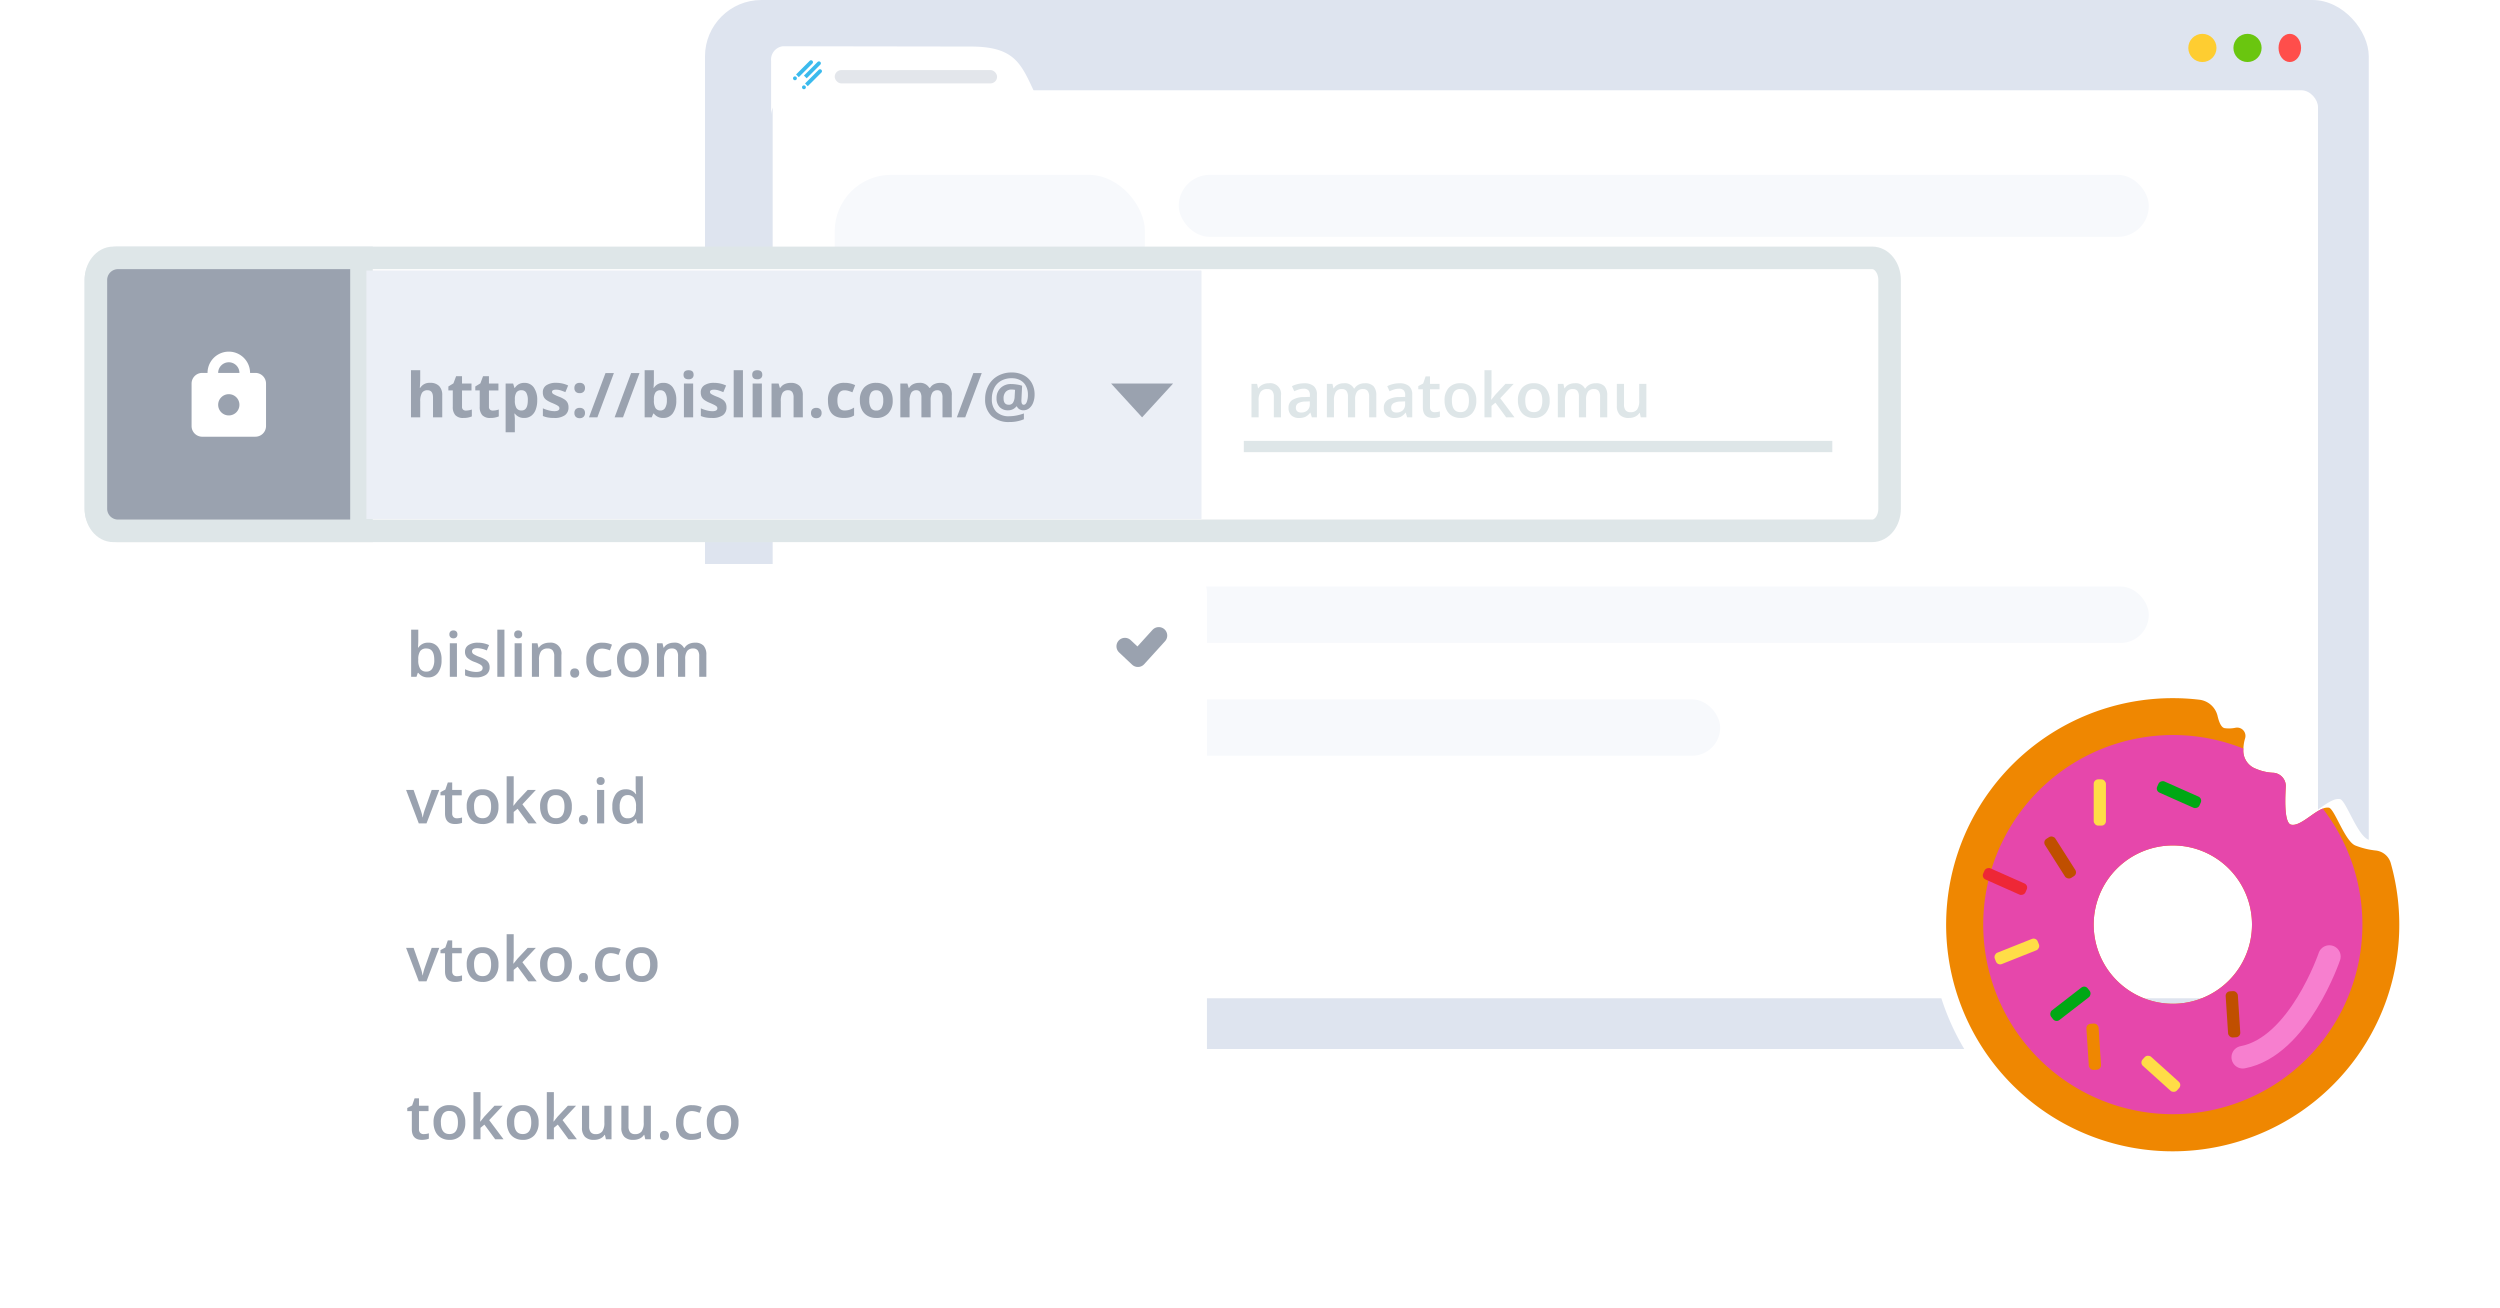 <svg xmlns="http://www.w3.org/2000/svg" xmlns:xlink="http://www.w3.org/1999/xlink" width="443.268" height="232" viewBox="0 0 443.268 232">
  <defs>
    <filter id="Path_30294" x="327.196" y="105.875" width="116.072" height="116.072" filterUnits="userSpaceOnUse">
      <feOffset input="SourceAlpha"/>
      <feGaussianBlur stdDeviation="5" result="blur"/>
      <feFlood flood-opacity="0.161"/>
      <feComposite operator="in" in2="blur"/>
      <feComposite in="SourceGraphic"/>
    </filter>
    <filter id="Path_30290" x="0" y="28.722" width="352.04" height="82.401" filterUnits="userSpaceOnUse">
      <feOffset input="SourceAlpha"/>
      <feGaussianBlur stdDeviation="5" result="blur-2"/>
      <feFlood flood-opacity="0.161"/>
      <feComposite operator="in" in2="blur-2"/>
      <feComposite in="SourceGraphic"/>
    </filter>
    <filter id="Rectangle_3345" x="54" y="91" width="169" height="141" filterUnits="userSpaceOnUse">
      <feOffset dy="3" input="SourceAlpha"/>
      <feGaussianBlur stdDeviation="3" result="blur-3"/>
      <feFlood flood-opacity="0.161"/>
      <feComposite operator="in" in2="blur-3"/>
      <feComposite in="SourceGraphic"/>
    </filter>
  </defs>
  <g id="fitur3" transform="translate(-691 -2816)">
    <g id="browser_mode" transform="translate(816.41 2816.243)">
      <rect id="Rectangle_2813" data-name="Rectangle 2813" width="295" height="186" rx="10" transform="translate(-0.41 -0.243)" fill="#dee4ef"/>
      <rect id="Rectangle_2814" data-name="Rectangle 2814" width="274" height="161" rx="3" transform="translate(11.59 15.757)" fill="#fff"/>
      <g id="white_tab" data-name="white tab" transform="translate(11.312 7.959)">
        <path id="Path_29475" data-name="Path 29475" d="M-2334.85-773.875h-44.022A3.152,3.152,0,0,0-2382-770.7v-9.7a2.388,2.388,0,0,1,2.087-2.6l33.287.051C-2338.316-782.949-2337.581-779.545-2334.85-773.875Z" transform="translate(2382 783)" fill="#fff"/>
        <rect id="Rectangle_2815" data-name="Rectangle 2815" width="28.788" height="2.368" rx="1.184" transform="translate(11.281 4.22)" fill="#e3e6eb"/>
        <g id="Group_5269" data-name="Group 5269" transform="translate(3.888 2.489)">
          <path id="Path_29975" data-name="Path 29975" d="M108.058,55.2a.348.348,0,0,0-.482,0l-2.419,2.418.482.482,2.419-2.418A.341.341,0,0,0,108.058,55.2Z" transform="translate(-104.621 -55.108)" fill="#3bbaed"/>
          <path id="Path_29976" data-name="Path 29976" d="M114.461,59.338l2.419-2.419a.341.341,0,0,0,0-.482.349.349,0,0,0-.482,0l-2.419,2.419Z" transform="translate(-112.044 -56.145)" fill="#3bbaed"/>
          <path id="Path_29977" data-name="Path 29977" d="M118.11,65.241a.341.341,0,0,0-.482,0L115.21,67.66l.482.482,2.419-2.419a.34.34,0,0,0,0-.482Z" transform="translate(-113.08 -63.552)" fill="#3bbaed"/>
          <path id="Path_29978" data-name="Path 29978" d="M101.866,73.215a.341.341,0,1,0,.482,0A.342.342,0,0,0,101.866,73.215Z" transform="translate(-101.767 -70.262)" fill="#3bbaed"/>
          <path id="Path_29979" data-name="Path 29979" d="M111.919,83.267a.341.341,0,1,0,.482,0A.341.341,0,0,0,111.919,83.267Z" transform="translate(-110.226 -78.722)" fill="#3bbaed"/>
        </g>
      </g>
      <g id="Group_4042" data-name="Group 4042" transform="translate(263.012 5.656)">
        <circle id="Ellipse_729" data-name="Ellipse 729" cx="2.5" cy="2.5" r="2.5" transform="translate(-0.422 0.1)" fill="#fecd31"/>
        <circle id="Ellipse_730" data-name="Ellipse 730" cx="2.5" cy="2.5" r="2.5" transform="translate(7.578 0.1)" fill="#6ac60f"/>
        <ellipse id="Ellipse_731" data-name="Ellipse 731" cx="2" cy="2.5" rx="2" ry="2.5" transform="translate(15.578 0.1)" fill="#ff4e4b"/>
      </g>
    </g>
    <rect id="Rectangle_3348" data-name="Rectangle 3348" width="55" height="55" rx="10" transform="translate(839 2847)" fill="#f7f9fc"/>
    <rect id="Rectangle_3353" data-name="Rectangle 3353" width="55" height="55" rx="10" transform="translate(839 2920)" fill="#f7f9fc"/>
    <rect id="Rectangle_3352" data-name="Rectangle 3352" width="172" height="10" rx="5" transform="translate(900 2920)" fill="#f7f9fc"/>
    <g id="Group_5474" data-name="Group 5474" transform="translate(1033.196 2936.875)">
      <g transform="matrix(1, 0, 0, 1, -342.2, -120.87)" filter="url(#Path_30294)">
        <path id="Path_30294-2" data-name="Path 30294" d="M87.385,150.337a3.333,3.333,0,0,0-2.856-2.405,14.8,14.8,0,0,1-3.894-.958c-1.976-.834-3.954-7-5.008-7.176a2.214,2.214,0,0,0-1.158.176c-1.825.713-4.088,3.123-5.715,3.088a1.479,1.479,0,0,1-.315-.041c-1.171-.293-1.186-4.058-1-7.163a2.529,2.529,0,0,0-2.359-2.689c-.033,0-.068,0-.1-.005a9.275,9.275,0,0,1-3.149-.731,3.663,3.663,0,0,1-2.432-3.853h0a7.484,7.484,0,0,1,.312-1.918,1.581,1.581,0,0,0-1.762-2.052,6.066,6.066,0,0,1-2.109.088c-.632-.111-1.063-1.067-1.359-2.355A4.039,4.039,0,0,0,51,119.292,41.981,41.981,0,0,0,46.052,119a43.038,43.038,0,1,0,41.333,31.338Zm-41.4,26.7a14.983,14.983,0,0,1-10.628-4.409c-.012-.012-.023-.026-.036-.039-.325-.328-.638-.671-.933-1.028-.029-.035-.054-.075-.083-.111-.274-.337-.537-.685-.782-1.045-.04-.061-.073-.126-.113-.187-.224-.343-.442-.691-.638-1.053-.044-.08-.078-.167-.12-.247-.182-.349-.358-.7-.513-1.066-.045-.108-.078-.222-.121-.331-.136-.345-.272-.691-.383-1.048-.048-.156-.08-.317-.122-.475-.088-.319-.181-.637-.248-.965-.039-.194-.059-.395-.09-.592-.049-.3-.106-.595-.137-.9-.024-.238-.024-.483-.036-.725-.015-.27-.041-.537-.041-.811s.027-.562.042-.842c.013-.231.012-.466.035-.694.031-.307.089-.6.138-.907.031-.194.05-.393.09-.585.067-.328.16-.646.247-.965.043-.158.074-.319.122-.475.109-.35.242-.689.376-1.028.045-.116.081-.237.129-.352.16-.377.341-.741.53-1.1.036-.069.065-.142.1-.211.211-.39.444-.766.689-1.135.022-.033.04-.07.063-.1.249-.37.519-.724.8-1.069.022-.028.042-.06.066-.088q.45-.545.949-1.046l.02-.021A15.033,15.033,0,0,1,61.028,162v.014A15.033,15.033,0,0,1,45.986,177.04Z" transform="translate(339.26 1.88)" fill="#fff"/>
      </g>
      <g id="Group_5473" data-name="Group 5473" transform="translate(2.931 2.919)">
        <path id="Path_30180" data-name="Path 30180" d="M245.115,252.408a3.111,3.111,0,0,0-2.666-2.245,13.809,13.809,0,0,1-3.635-.894c-1.845-.779-3.691-6.535-4.675-6.7a2.077,2.077,0,0,0-1.081.164c-1.817.71-4.1,3.226-5.633,2.844-1.093-.274-1.107-3.788-.929-6.687a2.362,2.362,0,0,0-2.3-2.515,8.65,8.65,0,0,1-2.94-.683,3.418,3.418,0,0,1-2.27-3.6,6.954,6.954,0,0,1,.291-1.789,1.477,1.477,0,0,0-1.645-1.916,5.659,5.659,0,0,1-1.968.082c-.59-.1-.993-1-1.269-2.2a3.769,3.769,0,0,0-3.249-2.846,39.256,39.256,0,0,0-4.617-.274,40.174,40.174,0,1,0,38.582,29.253Zm-24.608,10.9a14.034,14.034,0,1,1-14.027-14.041A14.02,14.02,0,0,1,220.507,263.309Z" transform="translate(-166.339 -223.155)" fill="#ef8701"/>
        <path id="Path_30181" data-name="Path 30181" d="M231.779,241.451c-1.818.71-4.1,3.226-5.633,2.844-1.094-.274-1.107-3.788-.929-6.687a2.362,2.362,0,0,0-2.3-2.515,8.65,8.65,0,0,1-2.94-.683,3.418,3.418,0,0,1-2.27-3.6,33.652,33.652,0,0,0-44.652,21.329c-.219.7-.411,1.395-.573,2.106v.014a33.615,33.615,0,1,0,59.294-12.811Zm-26.578,34.6a14.034,14.034,0,1,1,14.027-14.027A14.033,14.033,0,0,1,205.2,276.055Z" transform="translate(-165.06 -221.873)" fill="#e647ab"/>
        <path id="Path_30182" data-name="Path 30182" d="M223.925,259.978s-5.411,15.982-15.36,17.853" transform="translate(-156.035 -214.17)" fill="none" stroke="#f77fcf" stroke-linecap="round" stroke-linejoin="round" stroke-width="4"/>
        <rect id="Rectangle_3305" data-name="Rectangle 3305" width="2.166" height="8.203" rx="0.792" transform="translate(26.103 14.392)" fill="#ffdd47"/>
        <rect id="Rectangle_3306" data-name="Rectangle 3306" width="2.166" height="8.203" rx="0.792" transform="matrix(0.669, -0.743, 0.743, 0.669, 34.234, 64.659)" fill="#ffdd47"/>
        <rect id="Rectangle_3307" data-name="Rectangle 3307" width="2.166" height="8.203" rx="0.792" transform="translate(49.447 52.025) rotate(-3.715)" fill="#c04f00"/>
        <rect id="Rectangle_3308" data-name="Rectangle 3308" width="2.166" height="8.203" rx="0.792" transform="matrix(0.998, -0.065, 0.065, 0.998, 24.756, 57.778)" fill="#ef8701"/>
        <rect id="Rectangle_3309" data-name="Rectangle 3309" width="2.166" height="8.203" rx="0.792" transform="translate(37.034 16.42) rotate(-66.024)" fill="#00a814"/>
        <rect id="Rectangle_3310" data-name="Rectangle 3310" width="2.166" height="8.203" rx="0.792" transform="translate(24.551 50.819) rotate(52.257)" fill="#00a814"/>
        <rect id="Rectangle_3311" data-name="Rectangle 3311" width="2.166" height="8.203" rx="0.792" transform="translate(6.181 31.82) rotate(-66.024)" fill="#ee2736"/>
        <rect id="Rectangle_3312" data-name="Rectangle 3312" width="2.166" height="8.203" rx="0.792" transform="translate(17.043 25.364) rotate(-32.416)" fill="#c04f00"/>
        <rect id="Rectangle_3313" data-name="Rectangle 3313" width="2.166" height="8.203" rx="0.792" transform="matrix(-0.37, -0.929, 0.929, -0.37, 9.066, 47.436)" fill="#ffdd47"/>
      </g>
    </g>
    <rect id="Rectangle_3349" data-name="Rectangle 3349" width="172" height="11" rx="5.5" transform="translate(900 2847)" fill="#f7f9fc"/>
    <rect id="Rectangle_3350" data-name="Rectangle 3350" width="96" height="11" rx="5.5" transform="translate(900 2867)" fill="#f7f9fc"/>
    <rect id="Rectangle_3351" data-name="Rectangle 3351" width="96" height="10" rx="5" transform="translate(900 2940)" fill="#f7f9fc"/>
    <g id="Group_5470" data-name="Group 5470" transform="translate(708 2861.722)">
      <g id="Group_5467" data-name="Group 5467" transform="translate(0)">
        <g id="Group_5466" data-name="Group 5466" transform="translate(0 0)">
          <g id="Rectangle_3184" data-name="Rectangle 3184">
            <g id="Group_5464" data-name="Group 5464">
              <g transform="matrix(1, 0, 0, 1, -17, -45.72)" filter="url(#Path_30290)">
                <path id="Path_30290-2" data-name="Path 30290" d="M510.9,285.12H199.039c-1.705,0-3.088-1.757-3.088-3.925V240.644c0-2.168,1.383-3.925,3.088-3.925H510.9c1.705,0,3.088,1.757,3.088,3.925v40.551C513.991,283.362,512.608,285.12,510.9,285.12Z" transform="translate(-178.95 -191)" fill="#fff" stroke="#dee6e8" stroke-miterlimit="10" stroke-width="4"/>
              </g>
            </g>
          </g>
          <g id="Rectangle_3185" data-name="Rectangle 3185">
            <path id="Path_30291" data-name="Path 30291" d="M243.043,285.12H199.876a3.925,3.925,0,0,1-3.925-3.925V240.644a3.924,3.924,0,0,1,3.925-3.925h43.167v48.4Z" transform="translate(-195.951 -236.719)" fill="#9aa2af" stroke="#dee6e8" stroke-miterlimit="10" stroke-width="4"/>
          </g>
          <g id="Rectangle_3347" data-name="Rectangle 3347" transform="translate(48 2.278)" fill="#ebeff6" stroke="#ebeff6" stroke-width="1">
            <rect width="148" height="44" stroke="none"/>
            <rect x="0.5" y="0.5" width="147" height="43" fill="none"/>
          </g>
        </g>
      </g>
      <g id="change_pass" data-name="change pass" transform="translate(16.026 16.626)">
        <rect id="Rectangle_118" data-name="Rectangle 118" width="15.083" height="15.083" transform="translate(0 0)" fill="none"/>
        <path id="Path_49" data-name="Path 49" d="M6.6,7.542A1.885,1.885,0,1,1,4.713,9.427,1.891,1.891,0,0,1,6.6,7.542Zm0-5.656A1.891,1.891,0,0,0,4.713,3.771H8.484A1.891,1.891,0,0,0,6.6,1.885Zm4.713,13.2H1.885A1.891,1.891,0,0,1,0,13.2V5.656A1.891,1.891,0,0,1,1.885,3.771h.943a3.771,3.771,0,1,1,7.542,0h.943A1.891,1.891,0,0,1,13.2,5.656V13.2A1.891,1.891,0,0,1,11.312,15.083Z" transform="translate(0.943 0)" fill="#fff" fill-rule="evenodd"/>
      </g>
    </g>
    <path id="Path_30292" data-name="Path 30292" d="M912.53,2747.246h104.342" transform="translate(-0.992 147.926)" fill="none" stroke="#dee6e8" stroke-width="2"/>
    <path id="Path_30341" data-name="Path 30341" d="M-49.586,0h-1.638V-3.507q0-1.3-.967-1.3a1.1,1.1,0,0,0-.994.467,2.854,2.854,0,0,0-.306,1.515V0h-1.638V-8.357h1.638v1.7q0,.2-.038.935l-.038.483h.086a1.9,1.9,0,0,1,1.74-.881,2.128,2.128,0,0,1,1.606.569,2.262,2.262,0,0,1,.548,1.633Zm4.216-1.2a3.551,3.551,0,0,0,1.031-.188V-.167a3.677,3.677,0,0,1-1.5.274,1.841,1.841,0,0,1-1.431-.5,2.163,2.163,0,0,1-.448-1.49v-2.9h-.784v-.693l.9-.548.473-1.268h1.047V-6H-44.4v1.23h-1.681v2.9a.64.64,0,0,0,.2.516A.774.774,0,0,0-45.37-1.2Zm4.775,0a3.551,3.551,0,0,0,1.031-.188V-.167a3.677,3.677,0,0,1-1.5.274,1.841,1.841,0,0,1-1.431-.5,2.163,2.163,0,0,1-.448-1.49v-2.9h-.784v-.693l.9-.548.473-1.268h1.047V-6h1.681v1.23h-1.681v2.9a.64.64,0,0,0,.2.516A.774.774,0,0,0-40.595-1.2ZM-35.052.107a1.992,1.992,0,0,1-1.66-.768H-36.8q.086.752.086.87V2.643H-38.35V-6h1.332l.231.779h.075a1.9,1.9,0,0,1,1.7-.892,1.949,1.949,0,0,1,1.665.822,3.8,3.8,0,0,1,.6,2.283,4.507,4.507,0,0,1-.282,1.67,2.343,2.343,0,0,1-.8,1.08A2.058,2.058,0,0,1-35.052.107Zm-.483-4.915a1.034,1.034,0,0,0-.886.373,2.143,2.143,0,0,0-.29,1.233v.177a2.53,2.53,0,0,0,.287,1.386,1.026,1.026,0,0,0,.91.419q1.1,0,1.1-1.815a2.592,2.592,0,0,0-.271-1.329A.926.926,0,0,0-35.535-4.807ZM-27.2-1.783a1.653,1.653,0,0,1-.642,1.407,3.171,3.171,0,0,1-1.92.483A6.031,6.031,0,0,1-30.878.019a4.226,4.226,0,0,1-.865-.26V-1.6a5.711,5.711,0,0,0,1.029.36,4.165,4.165,0,0,0,1.007.145q.892,0,.892-.516a.43.43,0,0,0-.118-.314,1.713,1.713,0,0,0-.408-.274q-.29-.153-.773-.357a4.859,4.859,0,0,1-1.018-.537,1.512,1.512,0,0,1-.473-.567,1.87,1.87,0,0,1-.148-.787,1.426,1.426,0,0,1,.62-1.238,3.022,3.022,0,0,1,1.759-.438,4.993,4.993,0,0,1,2.111.473l-.494,1.182q-.451-.193-.843-.317a2.648,2.648,0,0,0-.8-.124q-.725,0-.725.392a.461.461,0,0,0,.234.381,6.354,6.354,0,0,0,1.023.478,4.753,4.753,0,0,1,1.031.532,1.573,1.573,0,0,1,.483.569A1.75,1.75,0,0,1-27.2-1.783Zm1.047,1.015a.9.9,0,0,1,.242-.682.98.98,0,0,1,.7-.231.952.952,0,0,1,.69.236.9.9,0,0,1,.244.677.9.9,0,0,1-.247.669.935.935,0,0,1-.687.244.963.963,0,0,1-.7-.239A.894.894,0,0,1-26.152-.768Zm0-4.437a.9.9,0,0,1,.242-.682.98.98,0,0,1,.7-.231.952.952,0,0,1,.69.236.9.9,0,0,1,.244.677.889.889,0,0,1-.25.674.95.95,0,0,1-.685.239.97.97,0,0,1-.7-.236A.893.893,0,0,1-26.152-5.2Zm7-2.648L-22.081,0h-1.488l2.927-7.853Zm4.544,0L-17.537,0h-1.488L-16.1-7.853Zm4.254,1.735a1.942,1.942,0,0,1,1.665.83,3.808,3.808,0,0,1,.6,2.275,3.741,3.741,0,0,1-.62,2.3A2.008,2.008,0,0,1-10.4.107a1.992,1.992,0,0,1-1.66-.768h-.113L-12.445,0H-13.7V-8.357h1.638v1.944q0,.371-.064,1.187h.064A1.9,1.9,0,0,1-10.355-6.118Zm-.526,1.311a1.034,1.034,0,0,0-.886.373,2.143,2.143,0,0,0-.29,1.233v.177a2.53,2.53,0,0,0,.287,1.386,1.026,1.026,0,0,0,.91.419.914.914,0,0,0,.8-.465,2.515,2.515,0,0,0,.3-1.351,2.382,2.382,0,0,0-.3-1.329A.943.943,0,0,0-10.882-4.807Zm4.077-2.75q0-.8.892-.8t.892.8a.78.78,0,0,1-.223.594.937.937,0,0,1-.669.212Q-6.805-6.751-6.805-7.557ZM-5.1,0H-6.735V-6H-5.1ZM.811-1.783A1.653,1.653,0,0,1,.169-.376a3.171,3.171,0,0,1-1.92.483A6.031,6.031,0,0,1-2.868.019a4.226,4.226,0,0,1-.865-.26V-1.6a5.711,5.711,0,0,0,1.029.36A4.165,4.165,0,0,0-1.7-1.09q.892,0,.892-.516A.43.43,0,0,0-.924-1.92a1.713,1.713,0,0,0-.408-.274q-.29-.153-.773-.357a4.859,4.859,0,0,1-1.018-.537A1.512,1.512,0,0,1-3.6-3.655a1.87,1.87,0,0,1-.148-.787,1.426,1.426,0,0,1,.62-1.238,3.022,3.022,0,0,1,1.759-.438,4.993,4.993,0,0,1,2.111.473L.252-4.463Q-.2-4.657-.591-4.78a2.648,2.648,0,0,0-.8-.124q-.725,0-.725.392a.461.461,0,0,0,.234.381,6.354,6.354,0,0,0,1.023.478,4.753,4.753,0,0,1,1.031.532,1.573,1.573,0,0,1,.483.569A1.75,1.75,0,0,1,.811-1.783ZM3.728,0H2.089V-8.357H3.728ZM5.376-7.557q0-.8.892-.8t.892.8a.78.78,0,0,1-.223.594.937.937,0,0,1-.669.212Q5.376-6.751,5.376-7.557ZM7.084,0H5.446V-6H7.084Zm7.262,0H12.708V-3.507a1.685,1.685,0,0,0-.231-.975.84.84,0,0,0-.736-.325,1.106,1.106,0,0,0-.994.459,2.848,2.848,0,0,0-.306,1.523V0H8.8V-6h1.251l.22.768h.091a1.731,1.731,0,0,1,.755-.658,2.57,2.57,0,0,1,1.093-.223,2.1,2.1,0,0,1,1.59.567,2.274,2.274,0,0,1,.542,1.635ZM15.8-.768a.9.9,0,0,1,.242-.682.98.98,0,0,1,.7-.231.952.952,0,0,1,.69.236.9.9,0,0,1,.244.677.9.9,0,0,1-.247.669.935.935,0,0,1-.687.244.963.963,0,0,1-.7-.239A.894.894,0,0,1,15.8-.768Zm5.806.875q-2.8,0-2.8-3.078a3.283,3.283,0,0,1,.763-2.339,2.861,2.861,0,0,1,2.186-.808,4.167,4.167,0,0,1,1.869.408l-.483,1.268q-.387-.156-.72-.255a2.319,2.319,0,0,0-.666-.1q-1.278,0-1.278,1.815,0,1.762,1.278,1.762a2.915,2.915,0,0,0,.875-.126,3.161,3.161,0,0,0,.806-.395v1.4a2.64,2.64,0,0,1-.8.349A4.516,4.516,0,0,1,21.608.107ZM26.13-3.013a2.52,2.52,0,0,0,.293,1.348,1.047,1.047,0,0,0,.953.457,1.03,1.03,0,0,0,.943-.454,2.557,2.557,0,0,0,.287-1.351,2.48,2.48,0,0,0-.29-1.337,1.049,1.049,0,0,0-.951-.446,1.045,1.045,0,0,0-.945.443A2.478,2.478,0,0,0,26.13-3.013Zm4.152,0A3.227,3.227,0,0,1,29.509-.72a2.8,2.8,0,0,1-2.154.827A3.013,3.013,0,0,1,25.83-.271a2.52,2.52,0,0,1-1.015-1.088,3.655,3.655,0,0,1-.354-1.654A3.209,3.209,0,0,1,25.228-5.3a2.821,2.821,0,0,1,2.159-.816,3.03,3.03,0,0,1,1.525.376,2.509,2.509,0,0,1,1.015,1.08A3.621,3.621,0,0,1,30.282-3.013ZM37.012,0H35.374V-3.507a1.767,1.767,0,0,0-.218-.975.765.765,0,0,0-.685-.325.992.992,0,0,0-.913.462,3.03,3.03,0,0,0-.285,1.52V0H31.636V-6h1.251l.22.768H33.2a1.664,1.664,0,0,1,.7-.647,2.267,2.267,0,0,1,1.047-.234,1.887,1.887,0,0,1,1.826.881h.145a1.622,1.622,0,0,1,.712-.65,2.373,2.373,0,0,1,1.061-.231,2.094,2.094,0,0,1,1.544.524,2.3,2.3,0,0,1,.524,1.678V0H39.112V-3.507a1.767,1.767,0,0,0-.218-.975.765.765,0,0,0-.685-.325,1.022,1.022,0,0,0-.9.43,2.438,2.438,0,0,0-.3,1.364Zm9.056-7.853L43.141,0H41.653L44.58-7.853ZM55.44-4.039a3.909,3.909,0,0,1-.247,1.415,2.344,2.344,0,0,1-.7,1.007,1.616,1.616,0,0,1-1.047.365,1.3,1.3,0,0,1-.7-.191,1.094,1.094,0,0,1-.44-.5h-.086a1.842,1.842,0,0,1-1.477.693,1.977,1.977,0,0,1-1.5-.572,2.17,2.17,0,0,1-.548-1.566,2.419,2.419,0,0,1,.72-1.826,2.6,2.6,0,0,1,1.88-.693,6.507,6.507,0,0,1,1.018.089,5.6,5.6,0,0,1,.916.212L53.1-2.981q0,.747.408.747.344,0,.548-.5a3.539,3.539,0,0,0,.2-1.313,3.154,3.154,0,0,0-.36-1.528A2.442,2.442,0,0,0,52.892-6.59a3.11,3.11,0,0,0-1.49-.349,3.813,3.813,0,0,0-1.885.446,2.981,2.981,0,0,0-1.227,1.286,4.23,4.23,0,0,0-.427,1.942,3.079,3.079,0,0,0,.792,2.275,3.109,3.109,0,0,0,2.3.792A6.92,6.92,0,0,0,52.2-.325a8.3,8.3,0,0,0,1.343-.368V.338a6.456,6.456,0,0,1-2.551.489A4.461,4.461,0,0,1,47.811-.247a3.9,3.9,0,0,1-1.141-2.986,5,5,0,0,1,.583-2.409,4.228,4.228,0,0,1,1.66-1.7,4.91,4.91,0,0,1,2.479-.615,4.506,4.506,0,0,1,2.111.483A3.428,3.428,0,0,1,54.936-6.1,4.1,4.1,0,0,1,55.44-4.039Zm-5.5.671q0,1.133.924,1.133a.859.859,0,0,0,.736-.341,2.156,2.156,0,0,0,.306-1.109l.07-1.187a2.941,2.941,0,0,0-.618-.059,1.327,1.327,0,0,0-1.045.419A1.658,1.658,0,0,0,49.94-3.368Z" transform="translate(819 2890)" fill="#9aa2af"/>
    <g transform="matrix(1, 0, 0, 1, 691, 2816)" filter="url(#Rectangle_3345)">
      <rect id="Rectangle_3345-2" data-name="Rectangle 3345" width="151" height="123" rx="5" transform="translate(63 97)" fill="#fff"/>
    </g>
    <path id="Path_30340" data-name="Path 30340" d="M3.937-6.048a2.062,2.062,0,0,1,1.732.806,3.633,3.633,0,0,1,.62,2.261A3.644,3.644,0,0,1,5.661-.706,2.081,2.081,0,0,1,3.916.107,2.081,2.081,0,0,1,2.165-.7H2.079L1.848,0H.9V-8.357H2.165V-6.37q0,.22-.021.655t-.032.553h.054A2,2,0,0,1,3.937-6.048ZM3.609-5.017a1.283,1.283,0,0,0-1.1.448,2.609,2.609,0,0,0-.346,1.5v.086A2.779,2.779,0,0,0,2.508-1.41a1.279,1.279,0,0,0,1.123.486,1.138,1.138,0,0,0,1.018-.532A2.821,2.821,0,0,0,5-2.992Q5-5.017,3.609-5.017ZM9.018,0H7.756V-5.94H9.018ZM7.681-7.514a.7.7,0,0,1,.185-.521A.722.722,0,0,1,8.4-8.218a.707.707,0,0,1,.518.183.7.7,0,0,1,.185.521.686.686,0,0,1-.185.508.7.7,0,0,1-.518.185.716.716,0,0,1-.529-.185A.686.686,0,0,1,7.681-7.514Zm7.133,5.822A1.554,1.554,0,0,1,14.18-.357a3.035,3.035,0,0,1-1.815.465,4.288,4.288,0,0,1-1.907-.36v-1.09a4.681,4.681,0,0,0,1.95.483q1.166,0,1.166-.7a.557.557,0,0,0-.129-.376,1.526,1.526,0,0,0-.424-.312,7.3,7.3,0,0,0-.822-.365,3.8,3.8,0,0,1-1.388-.795,1.471,1.471,0,0,1-.363-1.031,1.354,1.354,0,0,1,.615-1.184,2.918,2.918,0,0,1,1.673-.422,4.739,4.739,0,0,1,1.982.424l-.408.951a4.408,4.408,0,0,0-1.617-.4q-1,0-1,.569a.573.573,0,0,0,.26.473,5.729,5.729,0,0,0,1.136.532,5.193,5.193,0,0,1,1.069.521,1.557,1.557,0,0,1,.494.545A1.578,1.578,0,0,1,14.813-1.692ZM17.44,0H16.178V-8.357H17.44Zm3.067,0H19.245V-5.94h1.262ZM19.169-7.514a.7.7,0,0,1,.185-.521.722.722,0,0,1,.529-.183.707.707,0,0,1,.518.183.7.7,0,0,1,.185.521.686.686,0,0,1-.185.508.7.7,0,0,1-.518.185.716.716,0,0,1-.529-.185A.686.686,0,0,1,19.169-7.514ZM27.538,0H26.27V-3.652a1.6,1.6,0,0,0-.277-1.026,1.069,1.069,0,0,0-.878-.338,1.4,1.4,0,0,0-1.171.473,2.61,2.61,0,0,0-.371,1.584V0H22.312V-5.94H23.3l.177.779h.064a1.757,1.757,0,0,1,.763-.655,2.556,2.556,0,0,1,1.1-.231,1.906,1.906,0,0,1,2.138,2.175Zm1.568-.671a.827.827,0,0,1,.2-.6.788.788,0,0,1,.591-.209.778.778,0,0,1,.6.218.833.833,0,0,1,.2.594.853.853,0,0,1-.207.6A.77.77,0,0,1,29.9.156a.766.766,0,0,1-.591-.22A.858.858,0,0,1,29.106-.671Zm5.607.779a2.6,2.6,0,0,1-2.049-.787,3.288,3.288,0,0,1-.7-2.259,3.306,3.306,0,0,1,.733-2.3,2.72,2.72,0,0,1,2.119-.806,3.971,3.971,0,0,1,1.692.349l-.381,1.015A3.823,3.823,0,0,0,34.8-5q-1.542,0-1.542,2.046a2.451,2.451,0,0,0,.384,1.5,1.329,1.329,0,0,0,1.125.5,3.228,3.228,0,0,0,1.6-.419v1.1a2.493,2.493,0,0,1-.722.285A4.335,4.335,0,0,1,34.713.107Zm8.32-3.088a3.242,3.242,0,0,1-.747,2.272,2.675,2.675,0,0,1-2.079.816,2.848,2.848,0,0,1-1.472-.376,2.482,2.482,0,0,1-.983-1.08,3.677,3.677,0,0,1-.344-1.633,3.22,3.22,0,0,1,.741-2.256,2.687,2.687,0,0,1,2.089-.811,2.617,2.617,0,0,1,2.041.83A3.205,3.205,0,0,1,43.033-2.981Zm-4.324,0q0,2.057,1.52,2.057,1.5,0,1.5-2.057,0-2.036-1.515-2.036a1.291,1.291,0,0,0-1.152.526A2.679,2.679,0,0,0,38.709-2.981ZM49.489,0H48.222V-3.663a1.661,1.661,0,0,0-.258-1.018.951.951,0,0,0-.806-.336,1.229,1.229,0,0,0-1.072.475,2.789,2.789,0,0,0-.341,1.582V0H44.483V-5.94h.988l.177.779h.064a1.646,1.646,0,0,1,.717-.655,2.312,2.312,0,0,1,1.034-.231,1.807,1.807,0,0,1,1.815.935h.086a1.811,1.811,0,0,1,.741-.687,2.352,2.352,0,0,1,1.1-.247,2,2,0,0,1,1.55.537,2.379,2.379,0,0,1,.486,1.638V0H51.976V-3.663a1.648,1.648,0,0,0-.26-1.018.959.959,0,0,0-.808-.336,1.253,1.253,0,0,0-1.077.459,2.367,2.367,0,0,0-.341,1.41Z" transform="translate(763 2936)" fill="#9aa2af"/>
    <path id="Path_30342" data-name="Path 30342" d="M6.128,0H4.861V-3.652a1.6,1.6,0,0,0-.277-1.026,1.069,1.069,0,0,0-.878-.338,1.4,1.4,0,0,0-1.171.473,2.61,2.61,0,0,0-.371,1.584V0H.9V-5.94h.988l.177.779h.064A1.757,1.757,0,0,1,2.9-5.817a2.556,2.556,0,0,1,1.1-.231A1.906,1.906,0,0,1,6.128-3.873ZM11.6,0l-.252-.827h-.043a2.434,2.434,0,0,1-.865.739,2.735,2.735,0,0,1-1.117.2A1.891,1.891,0,0,1,7.957-.365,1.769,1.769,0,0,1,7.466-1.7a1.57,1.57,0,0,1,.682-1.386,3.933,3.933,0,0,1,2.079-.51l1.026-.032v-.317a1.2,1.2,0,0,0-.266-.851,1.084,1.084,0,0,0-.824-.282,2.851,2.851,0,0,0-.875.134,6.607,6.607,0,0,0-.806.317l-.408-.9a4.393,4.393,0,0,1,1.058-.384,4.869,4.869,0,0,1,1.085-.132,2.57,2.57,0,0,1,1.711.494A1.935,1.935,0,0,1,12.5-4V0ZM9.722-.859a1.563,1.563,0,0,0,1.1-.384,1.392,1.392,0,0,0,.416-1.077v-.516l-.763.032a2.61,2.61,0,0,0-1.3.3.906.906,0,0,0-.406.814.794.794,0,0,0,.236.615A1.015,1.015,0,0,0,9.722-.859ZM19.271,0H18V-3.663a1.661,1.661,0,0,0-.258-1.018.951.951,0,0,0-.806-.336,1.229,1.229,0,0,0-1.072.475,2.789,2.789,0,0,0-.341,1.582V0H14.266V-5.94h.988l.177.779H15.5a1.646,1.646,0,0,1,.717-.655,2.312,2.312,0,0,1,1.034-.231,1.807,1.807,0,0,1,1.815.935h.086a1.811,1.811,0,0,1,.741-.687,2.352,2.352,0,0,1,1.1-.247,2,2,0,0,1,1.55.537,2.379,2.379,0,0,1,.486,1.638V0H21.758V-3.663a1.648,1.648,0,0,0-.26-1.018.959.959,0,0,0-.808-.336,1.253,1.253,0,0,0-1.077.459,2.367,2.367,0,0,0-.341,1.41ZM28.5,0l-.252-.827H28.2a2.434,2.434,0,0,1-.865.739,2.735,2.735,0,0,1-1.117.2,1.891,1.891,0,0,1-1.367-.473A1.769,1.769,0,0,1,24.363-1.7a1.57,1.57,0,0,1,.682-1.386,3.933,3.933,0,0,1,2.079-.51l1.026-.032v-.317a1.2,1.2,0,0,0-.266-.851,1.084,1.084,0,0,0-.824-.282,2.851,2.851,0,0,0-.875.134,6.607,6.607,0,0,0-.806.317l-.408-.9a4.393,4.393,0,0,1,1.058-.384,4.869,4.869,0,0,1,1.085-.132,2.57,2.57,0,0,1,1.711.494A1.935,1.935,0,0,1,29.4-4V0Zm-1.88-.859a1.563,1.563,0,0,0,1.1-.384,1.392,1.392,0,0,0,.416-1.077v-.516l-.763.032a2.61,2.61,0,0,0-1.3.3.906.906,0,0,0-.406.814.794.794,0,0,0,.236.615A1.015,1.015,0,0,0,26.619-.859Zm6.757-.054a3.069,3.069,0,0,0,.924-.145v.951a2.548,2.548,0,0,1-.54.153,3.719,3.719,0,0,1-.685.062q-1.794,0-1.794-1.891v-3.2H30.47v-.559L31.34-6l.43-1.257h.779V-5.94h1.692v.956H32.549V-1.8a.892.892,0,0,0,.228.674A.832.832,0,0,0,33.376-.913Zm7.38-2.068a3.242,3.242,0,0,1-.747,2.272,2.675,2.675,0,0,1-2.079.816,2.848,2.848,0,0,1-1.472-.376,2.482,2.482,0,0,1-.983-1.08,3.677,3.677,0,0,1-.344-1.633,3.22,3.22,0,0,1,.741-2.256,2.687,2.687,0,0,1,2.089-.811A2.617,2.617,0,0,1,40-5.218,3.205,3.205,0,0,1,40.756-2.981Zm-4.324,0q0,2.057,1.52,2.057,1.5,0,1.5-2.057,0-2.036-1.515-2.036a1.291,1.291,0,0,0-1.152.526A2.679,2.679,0,0,0,36.432-2.981Zm6.993-.156.714-.892L45.934-5.94h1.456L45-3.389,47.54,0H46.057L44.15-2.6l-.693.569V0H42.206V-8.357h1.251v4.077l-.064,1.144Zm10.339.156a3.242,3.242,0,0,1-.747,2.272,2.675,2.675,0,0,1-2.079.816,2.848,2.848,0,0,1-1.472-.376,2.482,2.482,0,0,1-.983-1.08,3.677,3.677,0,0,1-.344-1.633,3.22,3.22,0,0,1,.741-2.256,2.687,2.687,0,0,1,2.089-.811,2.617,2.617,0,0,1,2.041.83A3.205,3.205,0,0,1,53.765-2.981Zm-4.324,0q0,2.057,1.52,2.057,1.5,0,1.5-2.057,0-2.036-1.515-2.036A1.291,1.291,0,0,0,49.8-4.49,2.679,2.679,0,0,0,49.441-2.981ZM60.221,0H58.953V-3.663A1.661,1.661,0,0,0,58.7-4.681a.951.951,0,0,0-.806-.336,1.229,1.229,0,0,0-1.072.475,2.789,2.789,0,0,0-.341,1.582V0H55.215V-5.94H56.2l.177.779h.064a1.646,1.646,0,0,1,.717-.655A2.312,2.312,0,0,1,58.2-6.048a1.807,1.807,0,0,1,1.815.935H60.1a1.811,1.811,0,0,1,.741-.687,2.352,2.352,0,0,1,1.1-.247,2,2,0,0,1,1.55.537,2.379,2.379,0,0,1,.486,1.638V0H62.708V-3.663a1.648,1.648,0,0,0-.26-1.018.959.959,0,0,0-.808-.336,1.253,1.253,0,0,0-1.077.459,2.367,2.367,0,0,0-.341,1.41Zm9.7,0-.177-.779h-.064a1.791,1.791,0,0,1-.749.65,2.505,2.505,0,0,1-1.109.236A2.177,2.177,0,0,1,66.209-.43a2.227,2.227,0,0,1-.532-1.627V-5.94h1.273v3.663a1.589,1.589,0,0,0,.279,1.023,1.066,1.066,0,0,0,.875.341,1.394,1.394,0,0,0,1.168-.475,2.619,2.619,0,0,0,.373-1.593V-5.94h1.268V0Z" transform="translate(912 2890)" fill="#dee6e8"/>
    <path id="Path_30338" data-name="Path 30338" d="M3.115-.913a3.069,3.069,0,0,0,.924-.145v.951A2.548,2.548,0,0,1,3.5.046a3.719,3.719,0,0,1-.685.062q-1.794,0-1.794-1.891v-3.2H.209v-.559L1.08-6l.43-1.257h.779V-5.94H3.98v.956H2.288V-1.8a.892.892,0,0,0,.228.674A.832.832,0,0,0,3.115-.913ZM10.5-2.981A3.242,3.242,0,0,1,9.749-.709,2.675,2.675,0,0,1,7.67.107,2.848,2.848,0,0,1,6.2-.269a2.482,2.482,0,0,1-.983-1.08,3.677,3.677,0,0,1-.344-1.633,3.22,3.22,0,0,1,.741-2.256A2.687,2.687,0,0,1,7.7-6.048a2.617,2.617,0,0,1,2.041.83A3.205,3.205,0,0,1,10.5-2.981Zm-4.324,0q0,2.057,1.52,2.057,1.5,0,1.5-2.057,0-2.036-1.515-2.036a1.291,1.291,0,0,0-1.152.526A2.679,2.679,0,0,0,6.171-2.981Zm6.993-.156.714-.892L15.673-5.94h1.456l-2.39,2.551L17.279,0H15.8L13.89-2.6l-.693.569V0H11.945V-8.357H13.2v4.077l-.064,1.144ZM23.5-2.981a3.242,3.242,0,0,1-.747,2.272,2.675,2.675,0,0,1-2.079.816,2.848,2.848,0,0,1-1.472-.376,2.482,2.482,0,0,1-.983-1.08,3.677,3.677,0,0,1-.344-1.633,3.22,3.22,0,0,1,.741-2.256,2.687,2.687,0,0,1,2.089-.811,2.617,2.617,0,0,1,2.041.83A3.205,3.205,0,0,1,23.5-2.981Zm-4.324,0q0,2.057,1.52,2.057,1.5,0,1.5-2.057,0-2.036-1.515-2.036a1.291,1.291,0,0,0-1.152.526A2.679,2.679,0,0,0,19.18-2.981Zm6.993-.156.714-.892L28.682-5.94h1.456l-2.39,2.551L30.288,0H28.805L26.9-2.6l-.693.569V0H24.954V-8.357h1.251v4.077l-.064,1.144ZM35.433,0l-.177-.779h-.064a1.791,1.791,0,0,1-.749.65,2.505,2.505,0,0,1-1.109.236A2.177,2.177,0,0,1,31.722-.43a2.227,2.227,0,0,1-.532-1.627V-5.94h1.273v3.663a1.589,1.589,0,0,0,.279,1.023,1.066,1.066,0,0,0,.875.341,1.394,1.394,0,0,0,1.168-.475,2.619,2.619,0,0,0,.373-1.593V-5.94h1.268V0Zm6.982,0-.177-.779h-.064a1.791,1.791,0,0,1-.749.65,2.505,2.505,0,0,1-1.109.236A2.177,2.177,0,0,1,38.7-.43a2.227,2.227,0,0,1-.532-1.627V-5.94h1.273v3.663a1.589,1.589,0,0,0,.279,1.023,1.066,1.066,0,0,0,.875.341,1.394,1.394,0,0,0,1.168-.475,2.619,2.619,0,0,0,.373-1.593V-5.94h1.268V0Zm2.6-.671a.827.827,0,0,1,.2-.6.788.788,0,0,1,.591-.209.778.778,0,0,1,.6.218.833.833,0,0,1,.2.594.853.853,0,0,1-.207.6.77.77,0,0,1-.594.223.766.766,0,0,1-.591-.22A.858.858,0,0,1,45.021-.671Zm5.607.779a2.6,2.6,0,0,1-2.049-.787,3.288,3.288,0,0,1-.7-2.259,3.306,3.306,0,0,1,.733-2.3,2.72,2.72,0,0,1,2.119-.806,3.971,3.971,0,0,1,1.692.349l-.381,1.015A3.823,3.823,0,0,0,50.719-5q-1.542,0-1.542,2.046a2.451,2.451,0,0,0,.384,1.5,1.329,1.329,0,0,0,1.125.5,3.228,3.228,0,0,0,1.6-.419v1.1a2.493,2.493,0,0,1-.722.285A4.335,4.335,0,0,1,50.628.107Zm8.32-3.088A3.242,3.242,0,0,1,58.2-.709a2.675,2.675,0,0,1-2.079.816,2.848,2.848,0,0,1-1.472-.376,2.482,2.482,0,0,1-.983-1.08,3.677,3.677,0,0,1-.344-1.633,3.22,3.22,0,0,1,.741-2.256,2.687,2.687,0,0,1,2.089-.811,2.617,2.617,0,0,1,2.041.83A3.205,3.205,0,0,1,58.948-2.981Zm-4.324,0q0,2.057,1.52,2.057,1.5,0,1.5-2.057,0-2.036-1.515-2.036a1.291,1.291,0,0,0-1.152.526A2.679,2.679,0,0,0,54.624-2.981Z" transform="translate(763 3018)" fill="#9aa2af"/>
    <path id="Path_30406" data-name="Path 30406" d="M2.256,0,0-5.94H1.332L2.541-2.487A6.843,6.843,0,0,1,2.917-1.08h.043a9.449,9.449,0,0,1,.376-1.407L4.544-5.94H5.887L3.62,0ZM9-.913a3.069,3.069,0,0,0,.924-.145v.951a2.548,2.548,0,0,1-.54.153A3.719,3.719,0,0,1,8.7.107q-1.794,0-1.794-1.891v-3.2H6.1v-.559L6.966-6,7.4-7.262h.779V-5.94H9.867v.956H8.175V-1.8a.892.892,0,0,0,.228.674A.832.832,0,0,0,9-.913Zm7.38-2.068a3.242,3.242,0,0,1-.747,2.272,2.675,2.675,0,0,1-2.079.816,2.848,2.848,0,0,1-1.472-.376,2.482,2.482,0,0,1-.983-1.08,3.677,3.677,0,0,1-.344-1.633A3.22,3.22,0,0,1,11.5-5.237a2.687,2.687,0,0,1,2.089-.811,2.617,2.617,0,0,1,2.041.83A3.205,3.205,0,0,1,16.382-2.981Zm-4.324,0q0,2.057,1.52,2.057,1.5,0,1.5-2.057,0-2.036-1.515-2.036a1.291,1.291,0,0,0-1.152.526A2.679,2.679,0,0,0,12.058-2.981Zm6.993-.156.714-.892L21.56-5.94h1.456l-2.39,2.551L23.166,0H21.683L19.776-2.6l-.693.569V0H17.832V-8.357h1.251v4.077l-.064,1.144Zm10.339.156a3.242,3.242,0,0,1-.747,2.272,2.675,2.675,0,0,1-2.079.816,2.848,2.848,0,0,1-1.472-.376,2.482,2.482,0,0,1-.983-1.08,3.677,3.677,0,0,1-.344-1.633,3.22,3.22,0,0,1,.741-2.256A2.687,2.687,0,0,1,26.6-6.048a2.617,2.617,0,0,1,2.041.83A3.205,3.205,0,0,1,29.391-2.981Zm-4.324,0q0,2.057,1.52,2.057,1.5,0,1.5-2.057,0-2.036-1.515-2.036a1.291,1.291,0,0,0-1.152.526A2.679,2.679,0,0,0,25.067-2.981Zm5.586,2.31a.827.827,0,0,1,.2-.6.788.788,0,0,1,.591-.209.778.778,0,0,1,.6.218.833.833,0,0,1,.2.594.853.853,0,0,1-.207.6.77.77,0,0,1-.594.223.766.766,0,0,1-.591-.22A.858.858,0,0,1,30.653-.671ZM36.26.107a2.6,2.6,0,0,1-2.049-.787,3.288,3.288,0,0,1-.7-2.259,3.306,3.306,0,0,1,.733-2.3,2.72,2.72,0,0,1,2.119-.806,3.971,3.971,0,0,1,1.692.349l-.381,1.015A3.823,3.823,0,0,0,36.352-5Q34.81-5,34.81-2.949a2.451,2.451,0,0,0,.384,1.5,1.329,1.329,0,0,0,1.125.5,3.228,3.228,0,0,0,1.6-.419v1.1a2.493,2.493,0,0,1-.722.285A4.335,4.335,0,0,1,36.26.107Zm8.32-3.088a3.242,3.242,0,0,1-.747,2.272,2.675,2.675,0,0,1-2.079.816,2.848,2.848,0,0,1-1.472-.376,2.482,2.482,0,0,1-.983-1.08,3.677,3.677,0,0,1-.344-1.633A3.22,3.22,0,0,1,39.7-5.237a2.687,2.687,0,0,1,2.089-.811,2.617,2.617,0,0,1,2.041.83A3.205,3.205,0,0,1,44.58-2.981Zm-4.324,0q0,2.057,1.52,2.057,1.5,0,1.5-2.057,0-2.036-1.515-2.036a1.291,1.291,0,0,0-1.152.526A2.679,2.679,0,0,0,40.256-2.981Z" transform="translate(763 2990)" fill="#9aa2af"/>
    <path id="Polygon_1" data-name="Polygon 1" d="M5.5,0,11,6H0Z" transform="translate(899 2890) rotate(180)" fill="#9aa2af"/>
    <path id="blue_checklist" data-name="blue checklist" d="M3416.95,1033.234l2.305,2.171,3.7-4.075" transform="translate(-2526.495 1897.356)" fill="none" stroke="#9aa2af" stroke-linecap="round" stroke-linejoin="round" stroke-width="3"/>
    <path id="Path_30407" data-name="Path 30407" d="M2.256,0,0-5.94H1.332L2.541-2.487A6.843,6.843,0,0,1,2.917-1.08h.043a9.449,9.449,0,0,1,.376-1.407L4.544-5.94H5.887L3.62,0ZM9-.913a3.069,3.069,0,0,0,.924-.145v.951a2.548,2.548,0,0,1-.54.153A3.719,3.719,0,0,1,8.7.107q-1.794,0-1.794-1.891v-3.2H6.1v-.559L6.966-6,7.4-7.262h.779V-5.94H9.867v.956H8.175V-1.8a.892.892,0,0,0,.228.674A.832.832,0,0,0,9-.913Zm7.38-2.068a3.242,3.242,0,0,1-.747,2.272,2.675,2.675,0,0,1-2.079.816,2.848,2.848,0,0,1-1.472-.376,2.482,2.482,0,0,1-.983-1.08,3.677,3.677,0,0,1-.344-1.633A3.22,3.22,0,0,1,11.5-5.237a2.687,2.687,0,0,1,2.089-.811,2.617,2.617,0,0,1,2.041.83A3.205,3.205,0,0,1,16.382-2.981Zm-4.324,0q0,2.057,1.52,2.057,1.5,0,1.5-2.057,0-2.036-1.515-2.036a1.291,1.291,0,0,0-1.152.526A2.679,2.679,0,0,0,12.058-2.981Zm6.993-.156.714-.892L21.56-5.94h1.456l-2.39,2.551L23.166,0H21.683L19.776-2.6l-.693.569V0H17.832V-8.357h1.251v4.077l-.064,1.144Zm10.339.156a3.242,3.242,0,0,1-.747,2.272,2.675,2.675,0,0,1-2.079.816,2.848,2.848,0,0,1-1.472-.376,2.482,2.482,0,0,1-.983-1.08,3.677,3.677,0,0,1-.344-1.633,3.22,3.22,0,0,1,.741-2.256A2.687,2.687,0,0,1,26.6-6.048a2.617,2.617,0,0,1,2.041.83A3.205,3.205,0,0,1,29.391-2.981Zm-4.324,0q0,2.057,1.52,2.057,1.5,0,1.5-2.057,0-2.036-1.515-2.036a1.291,1.291,0,0,0-1.152.526A2.679,2.679,0,0,0,25.067-2.981Zm5.586,2.31a.827.827,0,0,1,.2-.6.788.788,0,0,1,.591-.209.778.778,0,0,1,.6.218.833.833,0,0,1,.2.594.853.853,0,0,1-.207.6.77.77,0,0,1-.594.223.766.766,0,0,1-.591-.22A.858.858,0,0,1,30.653-.671ZM35.127,0H33.865V-5.94h1.262ZM33.79-7.514a.7.7,0,0,1,.185-.521.722.722,0,0,1,.529-.183.707.707,0,0,1,.518.183.7.7,0,0,1,.185.521.686.686,0,0,1-.185.508.7.7,0,0,1-.518.185.716.716,0,0,1-.529-.185A.686.686,0,0,1,33.79-7.514ZM38.935.107A2.069,2.069,0,0,1,37.2-.7a3.621,3.621,0,0,1-.623-2.261,3.633,3.633,0,0,1,.631-2.275,2.089,2.089,0,0,1,1.748-.814,2.048,2.048,0,0,1,1.783.865H40.8a7.566,7.566,0,0,1-.091-1.01V-8.357H41.98V0h-.988l-.22-.779h-.059A2.018,2.018,0,0,1,38.935.107Zm.338-1.021a1.374,1.374,0,0,0,1.133-.438,2.3,2.3,0,0,0,.365-1.421v-.177a2.663,2.663,0,0,0-.365-1.6,1.355,1.355,0,0,0-1.144-.473,1.161,1.161,0,0,0-1.026.54,2.766,2.766,0,0,0-.36,1.539,2.7,2.7,0,0,0,.349,1.507A1.179,1.179,0,0,0,39.273-.913Z" transform="translate(763 2962)" fill="#9aa2af"/>
  </g>
</svg>
